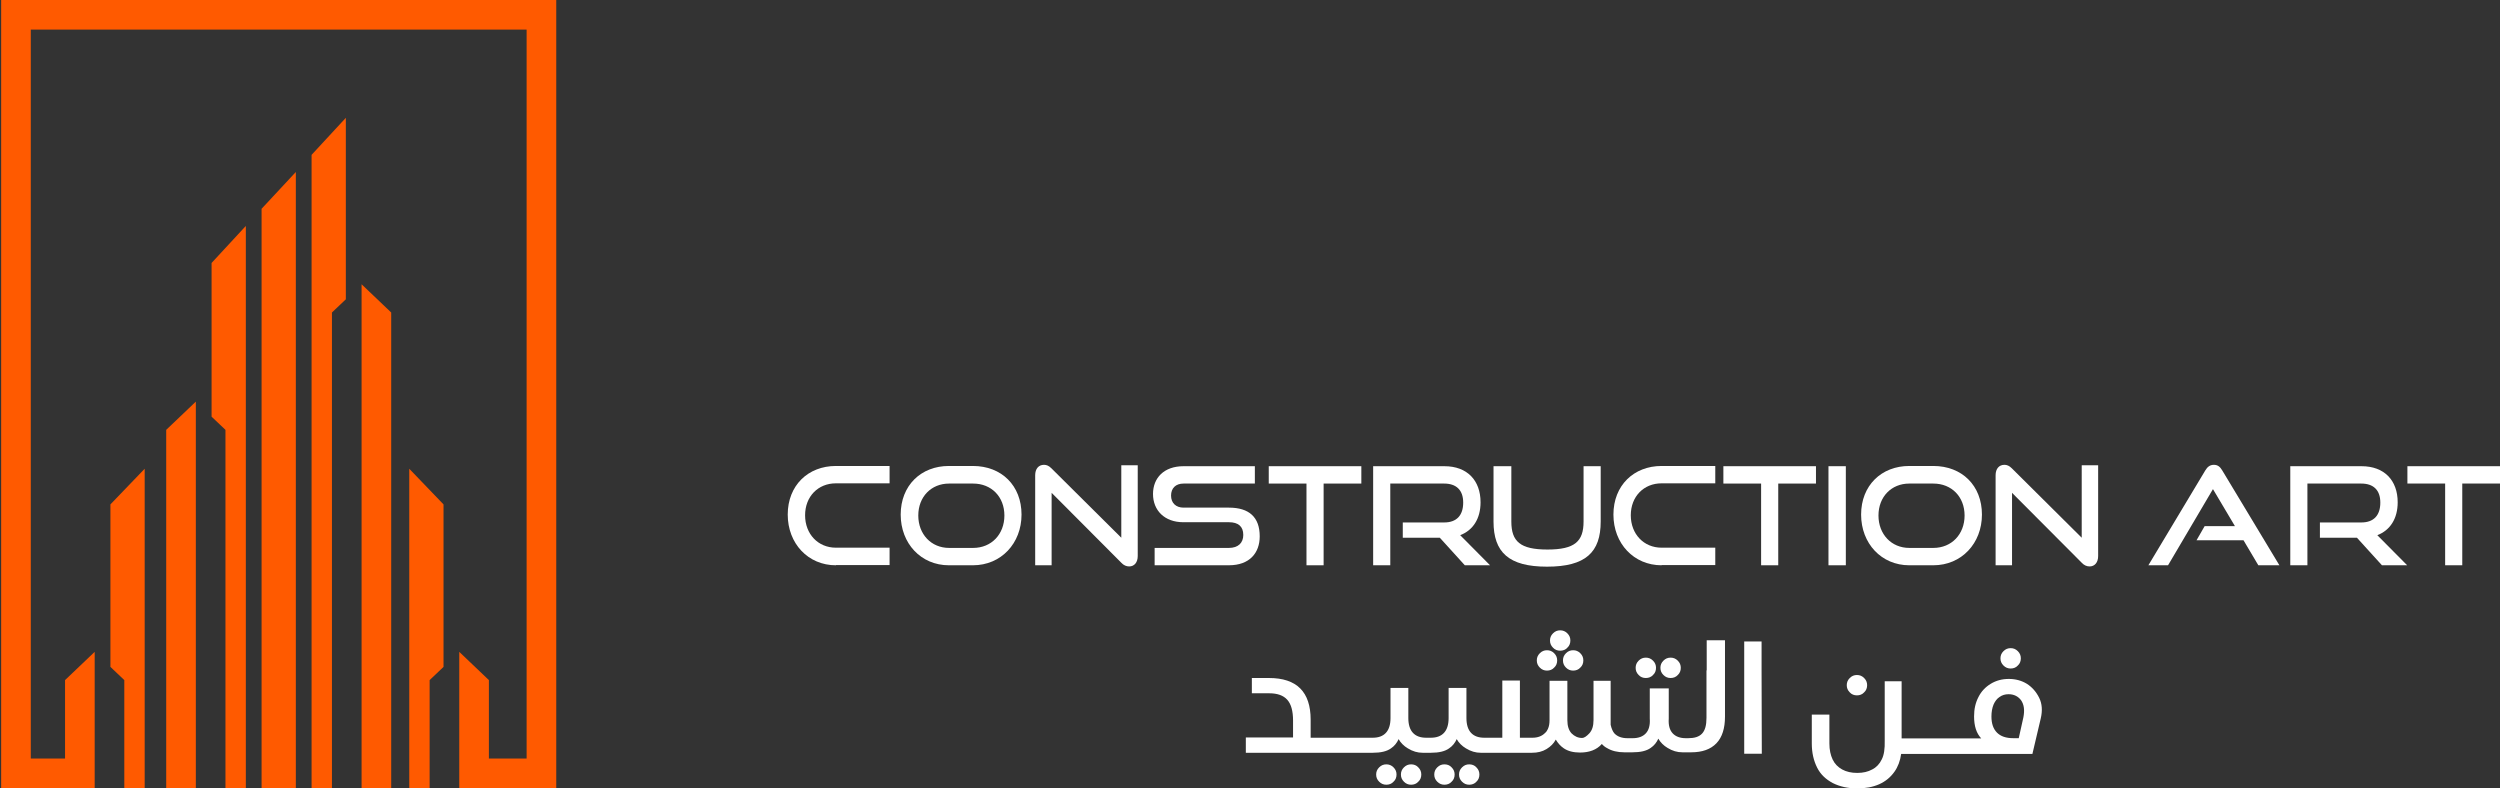 <?xml version="1.0" encoding="utf-8"?>
<!-- Generator: Adobe Illustrator 28.1.0, SVG Export Plug-In . SVG Version: 6.00 Build 0)  -->
<svg version="1.1" id="Layer_1" xmlns="http://www.w3.org/2000/svg" xmlns:xlink="http://www.w3.org/1999/xlink" x="0px" y="0px"
	 viewBox="0 0 1080 340.5" style="enable-background:new 0 0 1080 340.5;" xml:space="preserve">
<rect x="0" y="0" width="1080" height="340.5" fill="#333333" stroke="none"/>
<style type="text/css">
	.st0{fill:#ffffff;}
	.st1{fill:#FF5A00;}
</style>
<g>
	<g>
		<g>
			<g>
				<path class="st0" d="M598.9,330.2c-1.2,0-2.2,0.4-3.1,1.3c-0.9,0.9-1.3,1.9-1.3,3.1c0,1.2,0.4,2.2,1.3,3.1
					c0.9,0.9,1.9,1.3,3.1,1.3s2.3-0.4,3.1-1.3c0.9-0.8,1.3-1.9,1.3-3.1c0-1.2-0.4-2.2-1.3-3.1C601.1,330.6,600.1,330.2,598.9,330.2z
					"/>
				<path class="st0" d="M609.6,330.2c-1.2,0-2.2,0.4-3.1,1.3c-0.9,0.9-1.3,1.9-1.3,3.1c0,1.2,0.4,2.2,1.3,3.1
					c0.9,0.9,1.9,1.3,3.1,1.3s2.3-0.4,3.1-1.3c0.9-0.8,1.3-1.9,1.3-3.1c0-1.2-0.4-2.2-1.3-3.1C611.9,330.6,610.8,330.2,609.6,330.2z
					"/>
				<path class="st0" d="M634.7,330.2c-1.2,0-2.2,0.4-3.1,1.3c-0.9,0.9-1.3,1.9-1.3,3.1c0,1.2,0.4,2.2,1.3,3.1
					c0.9,0.9,1.9,1.3,3.1,1.3s2.3-0.4,3.1-1.3c0.9-0.8,1.3-1.9,1.3-3.1c0-1.2-0.4-2.2-1.3-3.1C637,330.6,635.9,330.2,634.7,330.2z"
					/>
				<path class="st0" d="M624,330.2c-1.2,0-2.2,0.4-3.1,1.3c-0.9,0.9-1.3,1.9-1.3,3.1c0,1.2,0.4,2.2,1.3,3.1
					c0.9,0.9,1.9,1.3,3.1,1.3s2.3-0.4,3.1-1.3c0.9-0.8,1.3-1.9,1.3-3.1c0-1.2-0.4-2.2-1.3-3.1C626.3,330.6,625.2,330.2,624,330.2z"
					/>
				<path class="st0" d="M674,281.1c1.2,0,2.3-0.4,3.1-1.3c0.9-0.8,1.3-1.9,1.3-3.1c0-1.2-0.4-2.2-1.3-3.1c-0.9-0.9-1.9-1.3-3.1-1.3
					c-1.2,0-2.2,0.4-3.1,1.3c-0.9,0.9-1.3,1.9-1.3,3.1c0,1.2,0.4,2.2,1.3,3.1C671.7,280.7,672.8,281.1,674,281.1z"/>
				<path class="st0" d="M675.2,285.3c0,1.2,0.4,2.2,1.3,3.1c0.9,0.9,1.9,1.3,3.1,1.3c1.2,0,2.3-0.4,3.1-1.3
					c0.9-0.8,1.3-1.9,1.3-3.1c0-1.2-0.4-2.2-1.3-3.1c-0.9-0.9-1.9-1.3-3.1-1.3c-1.2,0-2.2,0.4-3.1,1.3
					C675.6,283.1,675.2,284.1,675.2,285.3z"/>
				<path class="st0" d="M668.3,289.7c1.2,0,2.3-0.4,3.1-1.3c0.9-0.8,1.3-1.9,1.3-3.1c0-1.2-0.4-2.2-1.3-3.1
					c-0.9-0.9-1.9-1.3-3.1-1.3c-1.2,0-2.2,0.4-3.1,1.3c-0.9,0.9-1.3,1.9-1.3,3.1c0,1.2,0.4,2.2,1.3,3.1
					C666.1,289.3,667.1,289.7,668.3,289.7z"/>
				<path class="st0" d="M721.7,292.9c1.2,0,2.3-0.4,3.1-1.3c0.9-0.8,1.3-1.9,1.3-3.1c0-1.2-0.4-2.2-1.3-3.1
					c-0.9-0.9-1.9-1.3-3.1-1.3c-1.2,0-2.2,0.4-3.1,1.3c-0.9,0.9-1.3,1.9-1.3,3.1c0,1.2,0.4,2.2,1.3,3.1
					C719.5,292.5,720.5,292.9,721.7,292.9z"/>
				<path class="st0" d="M711,292.9c1.2,0,2.3-0.4,3.1-1.3c0.9-0.8,1.3-1.9,1.3-3.1c0-1.2-0.4-2.2-1.3-3.1c-0.9-0.9-1.9-1.3-3.1-1.3
					c-1.2,0-2.2,0.4-3.1,1.3c-0.9,0.9-1.3,1.9-1.3,3.1c0,1.2,0.4,2.2,1.3,3.1C708.7,292.5,709.8,292.9,711,292.9z"/>
				<path class="st0" d="M737.2,289.6v20.5c0,3.2-0.6,5.4-1.9,6.8c-1.3,1.4-3.3,2-6,2H729h-0.1h-0.6c-2.5,0-4.4-0.7-5.7-2.1
					c-1.3-1.4-1.9-3.5-1.7-6.4v-13h-8.2v13c0.2,2.9-0.4,5-1.7,6.4c-1.3,1.4-3.2,2.1-5.7,2.1H704h-0.5h-0.4c-2.5,0-4.4-0.7-5.7-2.1
					c-0.6-0.7-1.2-1.9-1.6-3.7c0-0.6,0-1.2,0-1.9v-17.1h-7.4v17c0,2.5-0.6,4.4-1.8,5.7c-1.2,1.3-2.3,2-3.1,2c-1.8,0-3.3-0.7-4.6-2
					c-1.2-1.3-1.8-3.2-1.8-5.7v-17h-7.7v17c0,1.5-0.2,2.7-0.7,3.8c-0.3,0.7-0.7,1.3-1.3,1.8c-1.3,1.3-3.1,2-5.4,2h-5.4v-7.7v-17
					h-7.6v17v4.5l0,3.2H642h-0.4h-0.4c-2.5,0-4.4-0.7-5.7-2.1c-1.3-1.4-2-3.5-2-6.4v-13h-7.7v13c0,2.9-0.7,5-2,6.4
					c-1.3,1.4-3.2,2.1-5.7,2.1h-1.3h-0.4h-0.3c-2.5,0-4.4-0.7-5.7-2.1c-1.3-1.4-2-3.5-2-6.4v-13h-7.7v13c0,2.9-0.7,5-2,6.4
					c-1.3,1.4-3.2,2.1-5.7,2.1h-1.4h-0.3h-18.3h-0.5h-6.3v-7.8c0-6-1.5-10.5-4.5-13.5s-7.5-4.5-13.5-4.5h-7.4v6.6h7.5
					c3.5,0,6.1,0.9,7.8,2.8c1.7,1.9,2.5,4.9,2.5,9v7.3h-20.4v6.6h34.3h0.5h18.3h0.3h1.4c3.5,0,6.1-0.6,7.9-1.9c1.5-1,2.6-2.4,3.3-4
					c0.9,1.6,2.3,3,4,4c2.1,1.3,4.2,1.9,6.4,1.9h1.8h0.4h1.3c3.5,0,6.1-0.6,7.9-1.9c1.5-1,2.6-2.4,3.3-4c0.9,1.6,2.3,3,4,4
					c2.1,1.3,4.2,1.9,6.4,1.9h1.8h0.4h19.9c2.4,0,4.5-0.5,6.3-1.6c1.8-1.1,3.1-2.4,4-4.1c0.9,1.5,2,2.8,3.5,3.8
					c1.8,1.2,4.1,1.8,7,1.8c4,0,7.2-1.2,9.4-3.7c0.7,0.8,1.5,1.4,2.3,1.8c2,1.2,4.5,1.8,7.4,1.8h1.8h0.5h1.2c3.5,0,6.1-0.6,7.9-1.9
					c1.5-1,2.6-2.4,3.3-4c0.9,1.6,2.3,3,4,4c2.1,1.3,4.2,1.9,6.4,1.9h2.1h0.1h1.6c4.8,0,8.4-1.3,10.9-3.9c2.5-2.6,3.7-6.5,3.7-11.5
					v-20.5v-12.5h-7.9V289.6z"/>
				<polygon class="st0" points="761,277.1 753.5,277.1 753.5,290 753.5,325.6 761.1,325.6 761,290 				"/>
				<path class="st0" d="M802.2,300.4c1.2,0,2.3-0.4,3.1-1.3c0.9-0.8,1.3-1.9,1.3-3.1c0-1.2-0.4-2.2-1.3-3.1
					c-0.9-0.9-1.9-1.3-3.1-1.3c-1.2,0-2.2,0.4-3.1,1.3c-0.9,0.9-1.3,1.9-1.3,3.1c0,1.2,0.4,2.2,1.3,3.1
					C799.9,300,801,300.4,802.2,300.4z"/>
				<path class="st0" d="M868.6,288.8c1.2,0,2.3-0.4,3.1-1.3c0.9-0.8,1.3-1.9,1.3-3.1c0-1.2-0.4-2.2-1.3-3.1
					c-0.9-0.9-1.9-1.3-3.1-1.3c-1.2,0-2.2,0.4-3.1,1.3c-0.9,0.9-1.3,1.9-1.3,3.1c0,1.2,0.4,2.2,1.3,3.1
					C866.4,288.4,867.4,288.8,868.6,288.8z"/>
				<path class="st0" d="M880.9,301.4c-1.3-2.6-3.1-4.6-5.3-6c-2.3-1.4-4.9-2.1-7.8-2.1c-2.9,0-5.5,0.7-7.8,2.1
					c-2.3,1.4-4.1,3.3-5.3,5.7c-1.3,2.5-1.9,5.2-1.9,8.4c0,4.1,1,7.3,3.1,9.5h-8.3h-0.2h-18.5h-0.4h-7v-24.7h-7.3v25.6
					c0.1,3.6-0.3,6.3-1.3,8.2c-0.9,1.9-2.3,3.4-4.1,4.3c-1.8,1-3.9,1.5-6.5,1.5c-2.5,0-4.7-0.5-6.5-1.5c-1.8-1-3.2-2.4-4.1-4.3
					c-0.9-1.9-1.4-4.2-1.4-6.9v-12.5h-7.6v12.5c0,4,0.8,7.4,2.3,10.4s3.8,5.1,6.8,6.7c3,1.5,6.5,2.3,10.5,2.3c3.6,0,6.8-0.6,9.5-1.8
					c2.7-1.2,4.9-3,6.6-5.4c1.5-2.1,2.5-4.7,2.9-7.7h7h0.4h18.5h0.2h30.6l3.6-15.3C882.4,307,882.2,304,880.9,301.4z M874.1,309.9
					l-2,9h-2.3c-3.2,0-5.5-0.8-7.1-2.4c-1.6-1.6-2.4-3.9-2.4-7c0-1.9,0.3-3.6,0.9-5.1c0.6-1.4,1.5-2.6,2.6-3.3
					c1.1-0.8,2.4-1.2,3.9-1.2c2.3,0,4.1,0.9,5.4,2.6C874.4,304.4,874.7,306.8,874.1,309.9z"/>
			</g>
		</g>
		<g>
			<g>
				<path class="st0" d="M361.1,244.2c-12,0-20.8-9.4-20.8-21.9c0-12.6,8.8-21,20.8-21h23.2v7.5h-23.2c-7.7,0-13.3,5.7-13.3,13.8
					c0,8.1,5.6,14,13.3,14h23.2v7.5H361.1z"/>
				<path class="st0" d="M409.9,244.2c-12,0-20.8-9.4-20.8-21.9c0-12.6,8.8-21,20.8-21h10.4c12.4,0,21,8.5,21,21
					c0,12.4-8.8,21.9-21,21.9H409.9z M420.4,236.7c7.9,0,13.5-5.9,13.5-14c0-8.1-5.6-13.8-13.5-13.8h-10.4
					c-7.7,0-13.3,5.7-13.3,13.8c0,8.1,5.6,14,13.3,14H420.4z"/>
				<path class="st0" d="M454.3,212.9v31.3h-7.1v-38.9c0-2.8,1.5-4.5,3.8-4.5c1.1,0,2.1,0.4,3.2,1.5l30.2,30V201h7.1v39.2
					c0,2.8-1.5,4.5-3.7,4.5c-1.2,0-2.4-0.5-3.4-1.6L454.3,212.9z"/>
				<path class="st0" d="M498.8,244.2v-7.5h32.1c4,0,6.2-2.2,6.2-5.6c0-3.7-2.2-5.5-6.2-5.5h-19.7c-8.1,0-13.1-5.1-13.1-12.2
					c0-6.9,4.7-12,13.2-12h30.8v7.5h-30.8c-3.4,0-5.4,2-5.4,5.2c0,3.2,2.1,5.2,5.4,5.2h19.6c8.7,0,13.3,4.1,13.3,12.4
					c0,7.2-4.4,12.5-13.3,12.5H498.8z"/>
				<path class="st0" d="M564.4,244.2v-35.3h-16.3v-7.5h40v7.5h-16.3v35.3H564.4z"/>
				<path class="st0" d="M632.8,244.2L622,232.3h-16v-6.6h17.9c5.4,0,8.2-3.1,8.2-8.6s-3.1-8.2-8.2-8.2h-23.3v35.3h-7.4v-42.8h30.8
					c9.8,0,15.6,6.1,15.6,15.6c0,7.1-3.3,12.1-8.8,14.2l12.9,13H632.8z"/>
				<path class="st0" d="M684.2,201.4h7.3v23.9c0,13.3-6.5,19.5-23.2,19.5c-16.5,0-23.1-6.2-23.1-19.5v-23.9h7.7v23.9
					c0,8.6,3.8,12.1,15.6,12.1c11.8,0,15.6-3.5,15.6-12.1V201.4z"/>
				<path class="st0" d="M717.8,244.2c-12,0-20.8-9.4-20.8-21.9c0-12.6,8.8-21,20.8-21H741v7.5h-23.2c-7.7,0-13.3,5.7-13.3,13.8
					c0,8.1,5.6,14,13.3,14H741v7.5H717.8z"/>
				<path class="st0" d="M760.8,244.2v-35.3h-16.3v-7.5h40v7.5h-16.3v35.3H760.8z"/>
				<path class="st0" d="M789.9,244.2v-42.8h7.5v42.8H789.9z"/>
				<path class="st0" d="M824.8,244.2c-12,0-20.8-9.4-20.8-21.9c0-12.6,8.8-21,20.8-21h10.4c12.4,0,21,8.5,21,21
					c0,12.4-8.8,21.9-21,21.9H824.8z M835.2,236.7c7.9,0,13.5-5.9,13.5-14c0-8.1-5.6-13.8-13.5-13.8h-10.4
					c-7.7,0-13.3,5.7-13.3,13.8c0,8.1,5.6,14,13.3,14H835.2z"/>
				<path class="st0" d="M869.2,212.9v31.3h-7.1v-38.9c0-2.8,1.5-4.5,3.8-4.5c1.1,0,2.1,0.4,3.2,1.5l30.2,30V201h7.1v39.2
					c0,2.8-1.5,4.5-3.7,4.5c-1.2,0-2.4-0.5-3.4-1.6L869.2,212.9z"/>
				<path class="st0" d="M975.6,244.2l-6.4-10.8h-20.3l3.5-6.1h13.1l-9.5-16l-19.4,32.9h-8.5l24.6-41c0.9-1.5,2-2.4,3.7-2.4
					s2.7,0.9,3.6,2.4l24.7,41H975.6z"/>
				<path class="st0" d="M1029,244.2l-10.8-11.9h-16v-6.6h17.9c5.4,0,8.2-3.1,8.2-8.6s-3.1-8.2-8.2-8.2h-23.3v35.3h-7.4v-42.8h30.8
					c9.8,0,15.6,6.1,15.6,15.6c0,7.1-3.3,12.1-8.8,14.2l12.9,13H1029z"/>
				<path class="st0" d="M1056.3,244.2v-35.3H1040v-7.5h40v7.5h-16.3v35.3H1056.3z"/>
			</g>
		</g>
	</g>
	<g>
		<g>
			<polygon class="st1" points="91.4,180 97.4,185.7 97.4,340.5 106.2,340.5 106.2,97.6 91.4,113.6 			"/>
			<polygon class="st1" points="113,340.5 127.8,340.5 127.8,74.3 113,90.2 			"/>
			<polygon class="st1" points="134.6,340.5 143.4,340.5 143.4,135 149.4,129.3 149.4,50.9 134.6,66.9 			"/>
			<polygon class="st1" points="156.2,340.5 169,340.5 169,135 156.2,122.8 			"/>
			<polygon class="st1" points="71.8,340.5 84.6,340.5 84.6,173.5 71.8,185.7 			"/>
			<polygon class="st1" points="47.7,288.1 53.7,293.8 53.7,340.5 62.5,340.5 62.5,202.5 47.7,217.9 			"/>
			<polygon class="st1" points="240.3,0 238.5,0 227.5,0 13.3,0 2.5,0 0.5,0 0.5,340.5 1.3,340.5 1.3,340.5 39.6,340.5 39.6,340.5 
				40.9,340.5 40.9,281.6 28.1,293.8 28.1,327.7 13.3,327.7 13.3,12.8 227.5,12.8 227.5,327.7 211.2,327.7 211.2,293.8 198.4,281.6 
				198.4,340.5 199.4,340.5 199.4,340.5 237.7,340.5 237.7,340.5 240.3,340.5 			"/>
			<polygon class="st1" points="176.8,340.5 185.6,340.5 185.6,293.8 191.6,288.1 191.6,217.9 176.8,202.5 			"/>
		</g>
	</g>
</g>
</svg>
